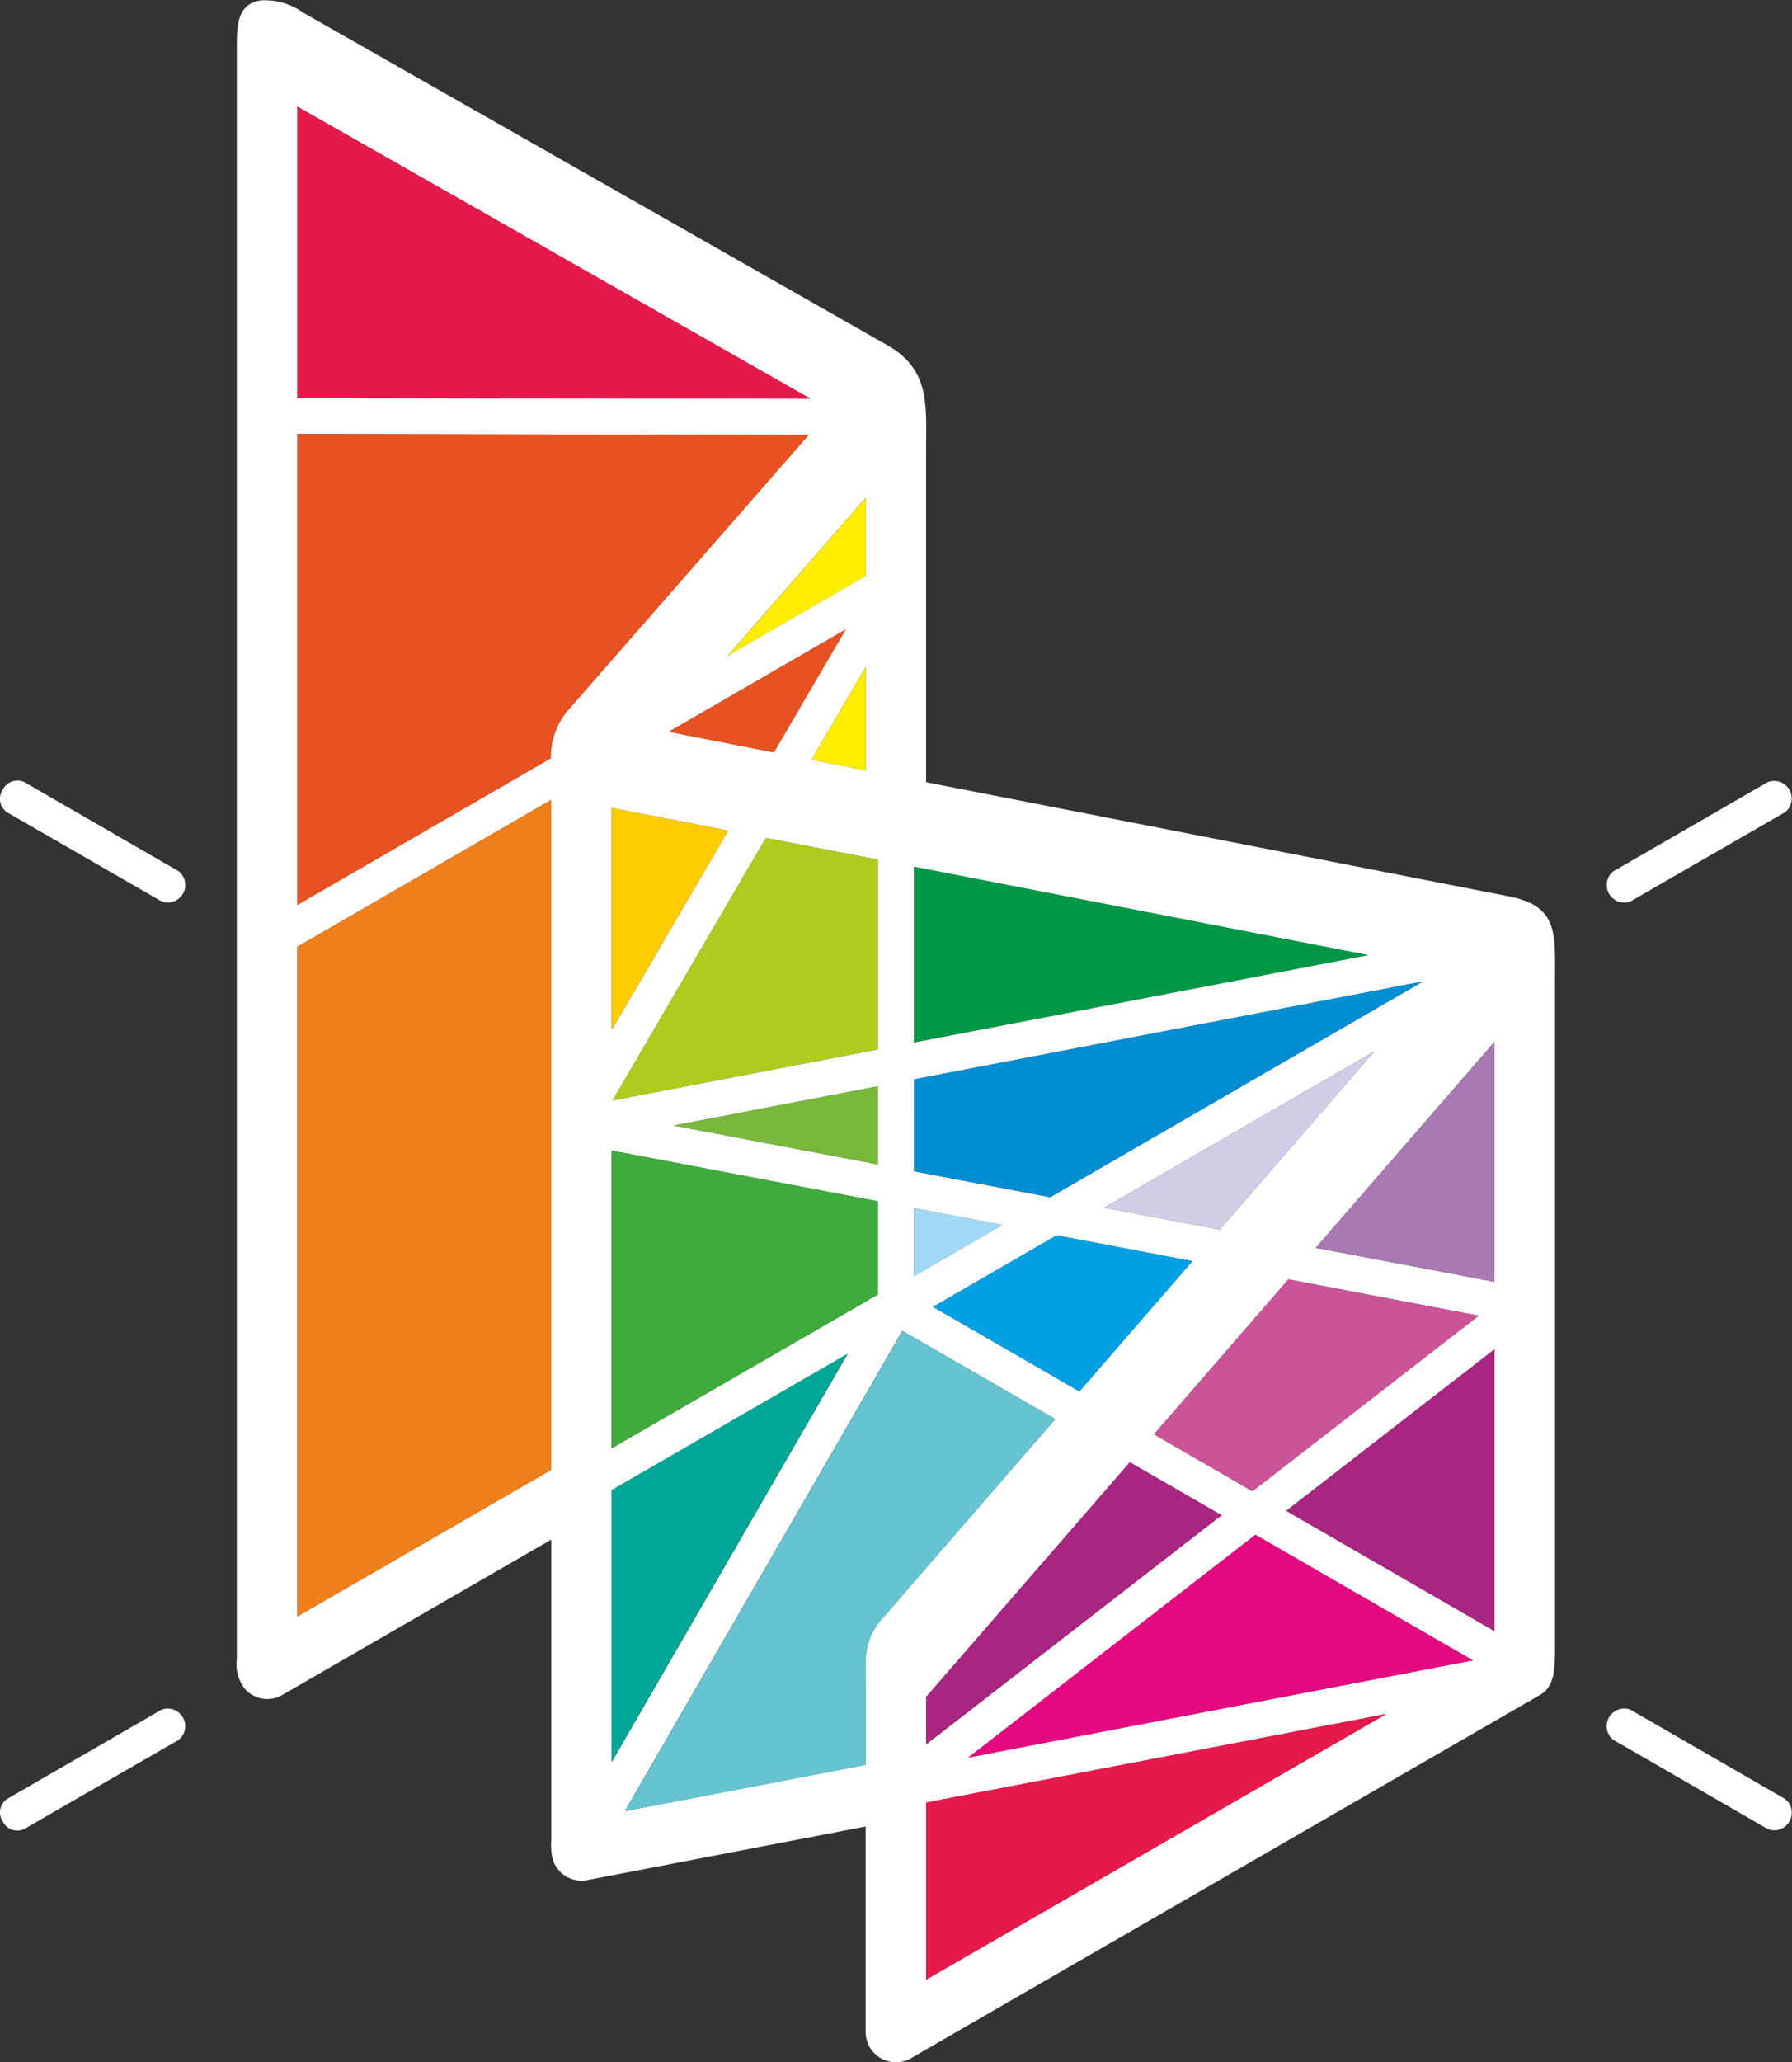 <svg xmlns="http://www.w3.org/2000/svg" width="63.29" height="72.819" viewBox="0 0 63.29 72.819">
  <rect x="0" y="0" width="63.29" height="72.819" fill="#333333" stroke="none"/>
  <g id="Слой_x0020_1" transform="translate(15.998 -2.623)">
    <g id="Сгруппировать_1821" data-name="Сгруппировать 1821" transform="translate(-16 1)">
      <path id="Контур_146" data-name="Контур 146" d="M32.713,92.929l16.251-9.382L32.713,86.675Zm24.88-38.076a.619.619,0,0,1-.612-1.06l5.455-3.15a.62.62,0,0,1,.612,1.062Zm-.612,29.608a.619.619,0,0,1,.612-1.061l5.455,3.149a.619.619,0,0,1-.612,1.061ZM.857,87.611A.574.574,0,0,1,.1,87.344a.575.575,0,0,1,.149-.794L5.7,83.4a.62.62,0,0,1,.613,1.061ZM.244,51.705A.575.575,0,0,1,.1,50.911a.575.575,0,0,1,.762-.268l5.455,3.15a.62.62,0,0,1-.613,1.06L.244,51.705Zm21.365,7.688,4.112-7.038-4.112-.8Zm5.725-9.8,2.536-4.341-6.246,3.614Zm3.242-3.01-1.911,3.27,1.911.374Zm-3.524,6.031-5.414,9.268L31,60.082v-6.7l-3.951-.768ZM10.5,54.982l8.952-5.18A2.586,2.586,0,0,1,20,48.175l8.561-9.792L10.5,38.352Zm15.2-8.8,4.874-2.821V40.61L25.7,46.186ZM19.471,51.27,10.5,56.46V80.106l8.968-5.178V51.27ZM10.5,37.074l18.126.032L10.5,26.789ZM32.713,84.62l10.432-8.091-3.239-1.87-7.118,8.2c-.058.066-.075.057-.075.147Zm11.521-8.936,7.993-6.2L45.507,68.2l-4.748,5.472Zm8.553-5.015L45.43,76.374l7.357,4.248ZM44.341,77.22,34.2,85.085l17.822-3.43ZM23.8,62.77,31,64.141V61.385Zm8.482,1.615,4.81.916,13.161-7.617L32.286,61.139Zm6.731,1.282,4.07.776,5.458-6.289Zm7.46,1.421,6.311,1.2V59.815Zm-4.359.472-4.793-.914-4.367,2.527,5.17,2.984,3.99-4.6ZM35.4,66.281l-3.117-.594v2.4ZM31,65.443l-9.395-1.789V74.165L31,68.74v-3.3Zm1.282-5.608,16.036-3.083-16.036-3.12Zm4.989,13.3-5.4-3.115-9.8,16.959,8.5-1.636V82.421c0-.141-.008-.3,0-.439,0-.061,0-.118.006-.174a2.217,2.217,0,0,1,.54-1.581ZM8.366,24.71c0-.753,0-1.556.862-1.669a2.306,2.306,0,0,1,1.475.429L31.41,35.256c1.449.862,1.3,2.126,1.3,3.625V50.646l20.535,4.021c1.822.348,1.677,1.309,1.677,3.048V81.256c0,.611,0,1.331-.534,1.621L32.241,95.665a1.069,1.069,0,0,1-1.665-.888V87.521L20.74,89.414a1.066,1.066,0,0,1-1.2-.677,2.018,2.018,0,0,1-.068-.721V77.39l-9.5,5.486a1.047,1.047,0,0,1-1.342-.242A1.429,1.429,0,0,1,8.366,81.6V24.71ZM29.934,70.835l-8.325,4.807v9.6l8.325-14.4Z" transform="translate(0 -21.404)" fill="#fff"/>
      <path id="Контур_147" data-name="Контур 147" d="M167.085,86.706,148.96,76.39V86.675Z" transform="translate(-138.457 -71.004)" fill="#e51a4b" fill-rule="evenodd"/>
      <path id="Контур_148" data-name="Контур 148" d="M473.966,460.26l-16.036-3.12v6.2Z" transform="translate(-425.644 -424.911)" fill="#009846" fill-rule="evenodd"/>
      <path id="Контур_149" data-name="Контур 149" d="M475.9,514.6l-17.971,3.455V521.3l4.81.916Z" transform="translate(-425.644 -478.32)" fill="#008dd2" fill-rule="evenodd"/>
      <path id="Контур_150" data-name="Контур 150" d="M557.47,555.909l5.458-6.289-9.528,5.514Z" transform="translate(-514.383 -510.871)" fill="#d2cde7" fill-rule="evenodd"/>
      <path id="Контур_151" data-name="Контур 151" d="M461.047,628.714l-3.117-.594v2.4Z" transform="translate(-425.644 -583.837)" fill="#a2d9f7" fill-rule="evenodd"/>
      <path id="Контур_152" data-name="Контур 152" d="M472.62,647.242l3.99-4.6-4.793-.913-4.367,2.527Z" transform="translate(-434.493 -596.487)" fill="#00a0e3" fill-rule="evenodd"/>
      <path id="Контур_153" data-name="Контур 153" d="M314.8,701.14l-8.325,4.807v9.6Z" transform="translate(-284.871 -651.709)" fill="#00a696" fill-rule="evenodd"/>
      <path id="Контур_154" data-name="Контур 154" d="M463.99,890.832l16.251-9.382-16.251,3.128Z" transform="translate(-431.277 -819.307)" fill="#e51a4b" fill-rule="evenodd"/>
      <path id="Контур_155" data-name="Контур 155" d="M321.632,701.606c0-.06,0-.118.006-.174a2.215,2.215,0,0,1,.541-1.581l6.148-7.086-5.4-3.115-9.8,16.958,8.5-1.636v-2.927C321.629,701.9,321.622,701.746,321.632,701.606Z" transform="translate(-291.052 -641.029)" fill="#66c3d0" fill-rule="evenodd"/>
      <path id="Контур_156" data-name="Контур 156" d="M485.09,799.566l17.822-3.431L495.23,791.7Z" transform="translate(-450.889 -735.884)" fill="#e5097f" fill-rule="evenodd"/>
      <path id="Контур_157" data-name="Контур 157" d="M463.99,763.739v1.612l10.432-8.091-3.239-1.87-7.118,8.2C464.008,763.658,463.99,763.649,463.99,763.739Z" transform="translate(-431.277 -702.134)" fill="#a82682" fill-rule="evenodd"/>
      <path id="Контур_158" data-name="Контур 158" d="M665.521,553.3V544.83L659.21,552.1Z" transform="translate(-612.733 -506.419)" fill="#a979b3" fill-rule="evenodd"/>
      <path id="Контур_159" data-name="Контур 159" d="M589.578,665.11l-6.72-1.28L578.11,669.3l3.476,2.007Z" transform="translate(-537.351 -617.029)" fill="#cb5499" fill-rule="evenodd"/>
      <path id="Контур_160" data-name="Контур 160" d="M651.736,708.733V698.78l-7.356,5.706Z" transform="translate(-598.949 -649.515)" fill="#a82682" fill-rule="evenodd"/>
      <path id="Контур_161" data-name="Контур 161" d="M406.58,360.421l1.911.374V357.15Z" transform="translate(-377.914 -331.971)" fill="#ffed00" fill-rule="evenodd"/>
      <path id="Контур_162" data-name="Контур 162" d="M335.08,341.884l3.709.727,2.536-4.341Z" transform="translate(-311.455 -314.421)" fill="#e85222" fill-rule="evenodd"/>
      <path id="Контур_163" data-name="Контур 163" d="M369.433,272.43l-4.873,5.575,4.873-2.821Z" transform="translate(-338.856 -253.223)" fill="#ffed00" fill-rule="evenodd"/>
      <path id="Контур_164" data-name="Контур 164" d="M310.592,428.479l-4.112-.8v7.838Z" transform="translate(-284.871 -397.528)" fill="#fecc00" fill-rule="evenodd"/>
      <path id="Контур_165" data-name="Контур 165" d="M344.829,569.865V567.11l-7.2,1.384Z" transform="translate(-313.825 -527.128)" fill="#78b93c" fill-rule="evenodd"/>
      <path id="Контур_166" data-name="Контур 166" d="M306.48,599.28v10.511l9.395-5.424v-3.3Z" transform="translate(-284.871 -557.03)" fill="#3fab3c" fill-rule="evenodd"/>
      <path id="Контур_167" data-name="Контур 167" d="M316.265,443.468l-3.951-.768-5.414,9.268,9.365-1.8Z" transform="translate(-285.262 -411.489)" fill="#b0cb1f" fill-rule="evenodd"/>
      <path id="Контур_168" data-name="Контур 168" d="M148.96,428.82v23.645l8.968-5.178V423.63Z" transform="translate(-138.457 -393.764)" fill="#ef7f1a" fill-rule="evenodd"/>
      <path id="Контур_169" data-name="Контур 169" d="M158.459,250.214l8.561-9.792-18.06-.032v16.631l8.952-5.181A2.582,2.582,0,0,1,158.459,250.214Z" transform="translate(-138.457 -223.442)" fill="#e85222" fill-rule="evenodd"/>
    </g>
  </g>
</svg>
